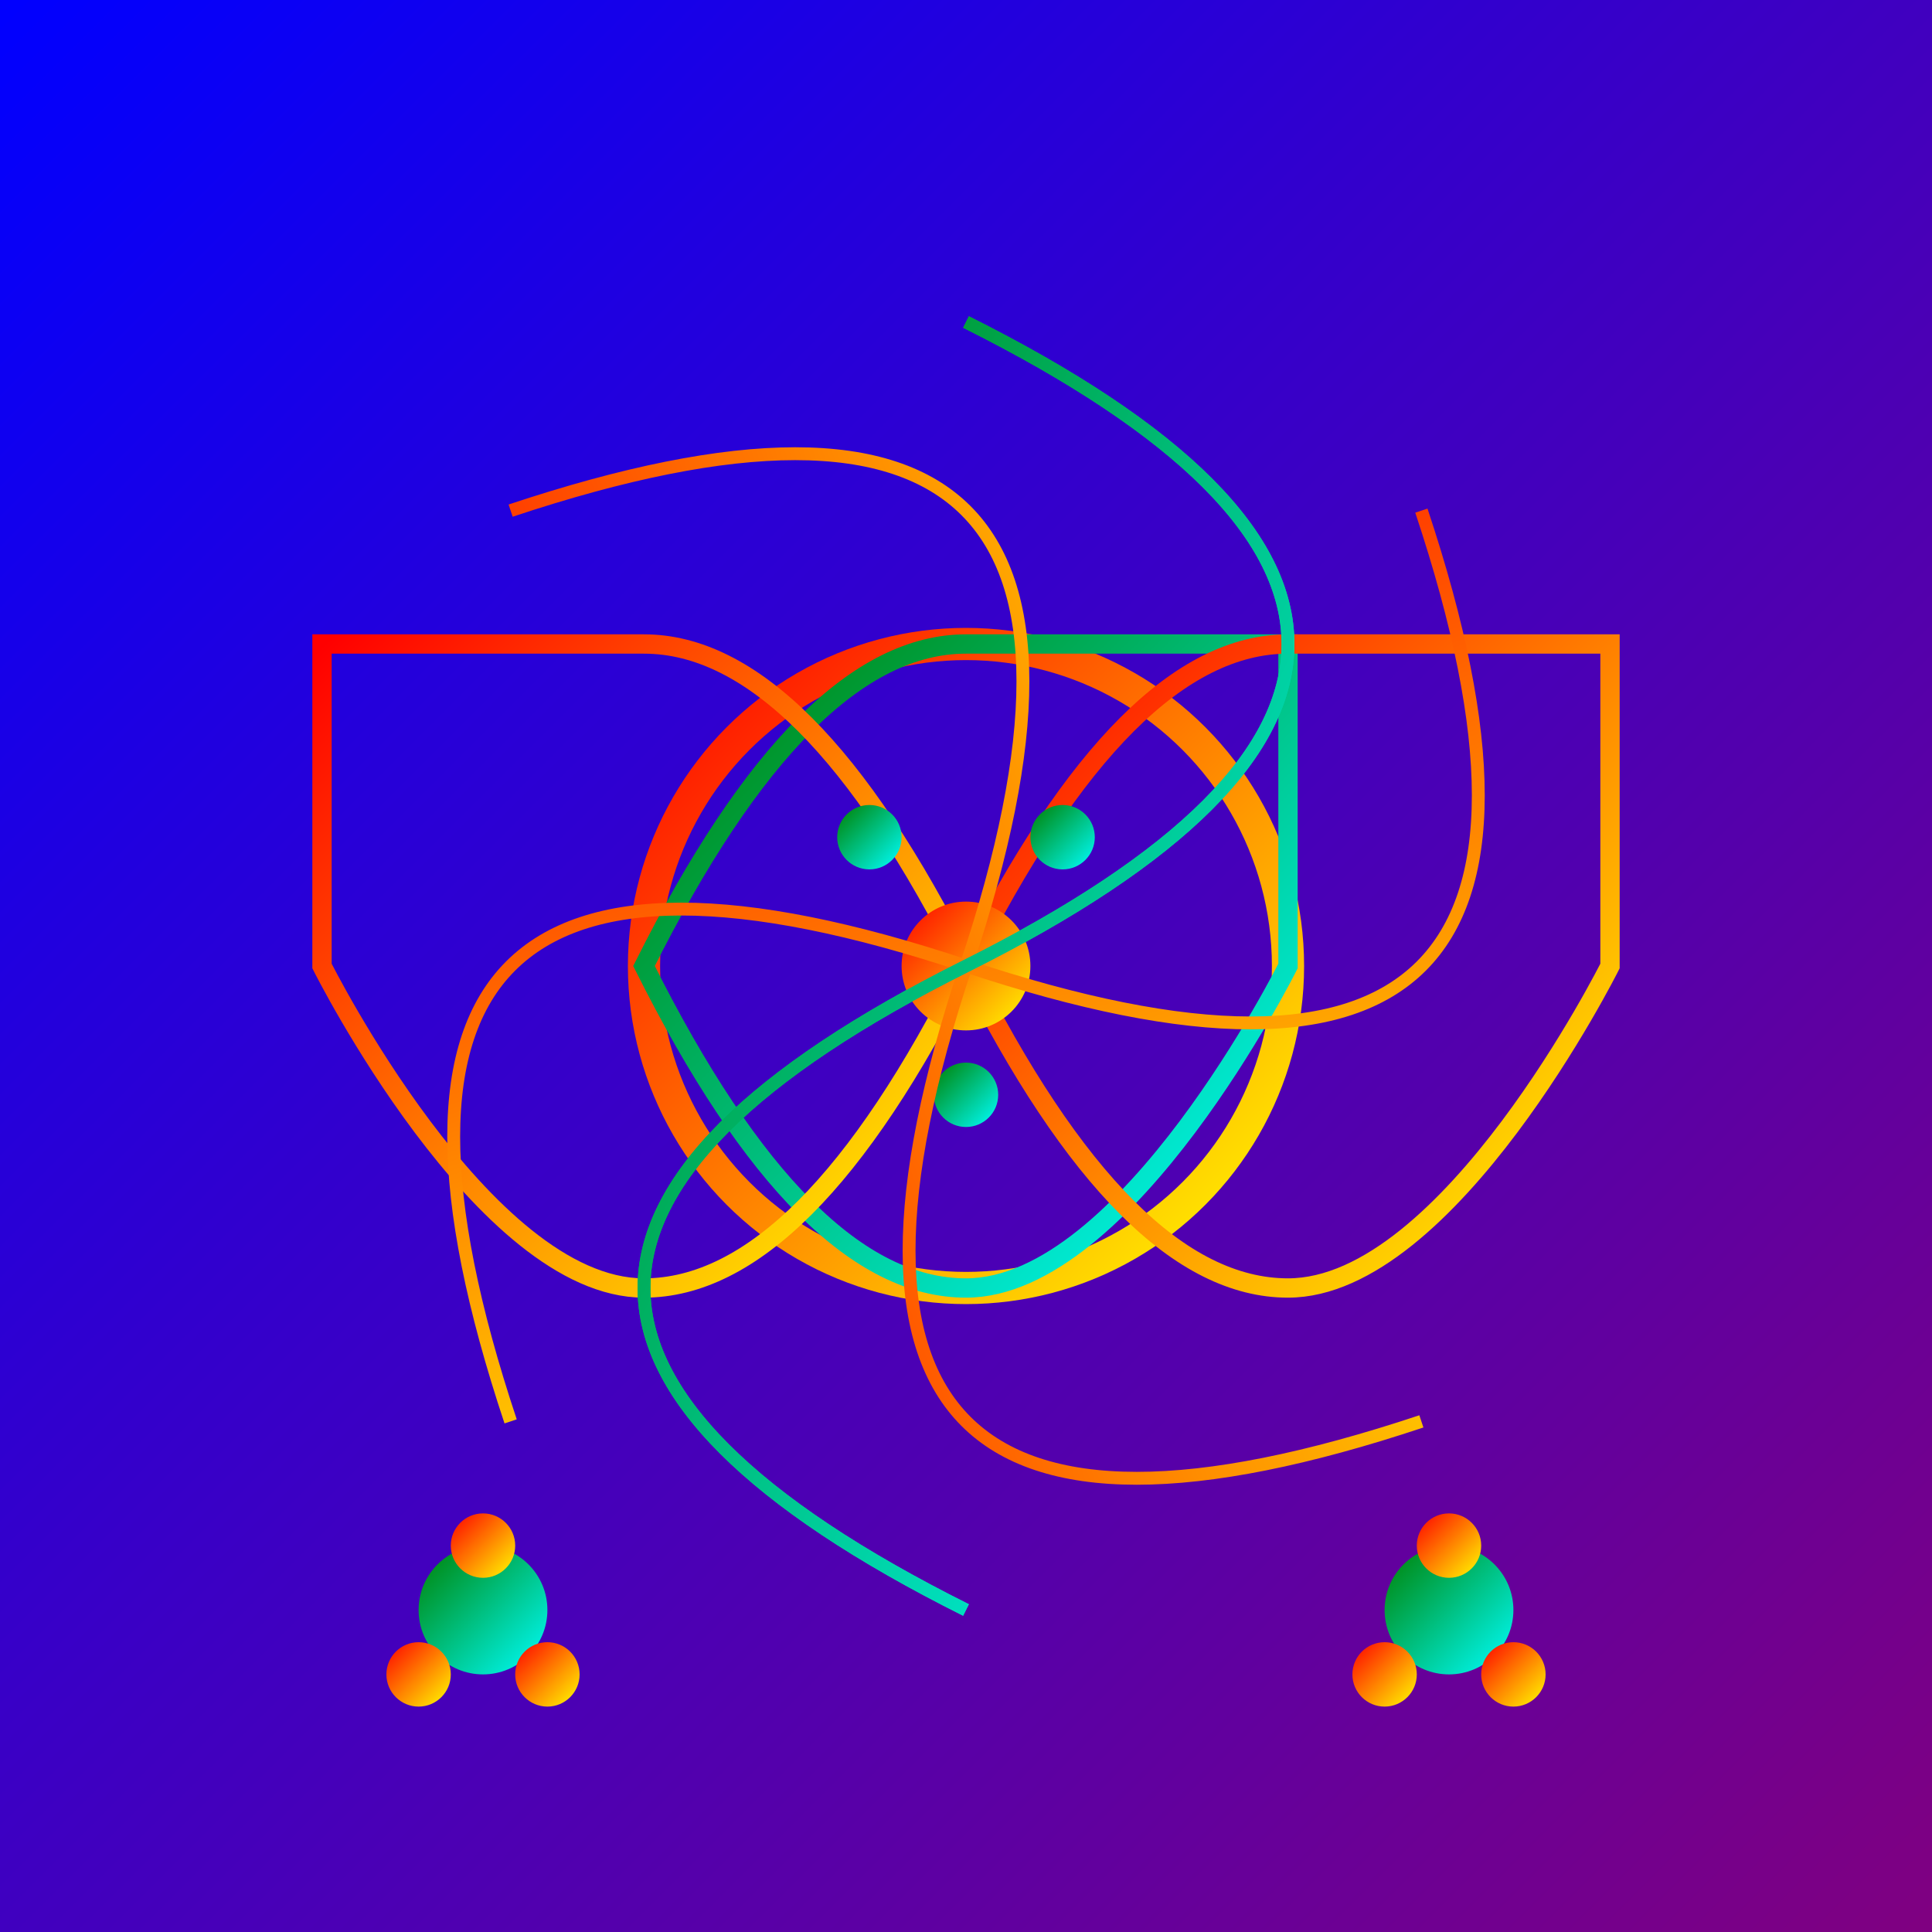 <svg width="300" height="300" viewBox="0 0 300 300" xmlns="http://www.w3.org/2000/svg">
  <rect x="0" y="0" width="300" height="300" fill="#333333" stroke="none"/>
  <defs>
    <linearGradient id="grad1" x1="0" y1="0" x2="1" y2="1">
      <stop offset="0%" stop-color="blue" />
      <stop offset="100%" stop-color="purple" />
    </linearGradient>
    <linearGradient id="grad2" x1="0" y1="0" x2="1" y2="1">
      <stop offset="0%" stop-color="red" />
      <stop offset="100%" stop-color="yellow" />
    </linearGradient>
    <linearGradient id="grad3" x1="0" y1="0" x2="1" y2="1">
      <stop offset="0%" stop-color="green" />
      <stop offset="100%" stop-color="cyan" />
    </linearGradient>
  </defs>
  <rect width="100%" height="100%" fill="url(#grad1)" />
  <g transform="translate(150 150)">
    <circle cx="0" cy="0" r="50" fill="none" stroke="url(#grad2)" stroke-width="5" />
    <path d="M-50,0 Q-25,50 0,50 C25,50 50,0 50,0 L50,-50 C50,-50 25,-50 0,-50 Q-25,-50 -50,0 Z" fill="none" stroke="url(#grad3)" stroke-width="3" />
    <g transform="translate(-50 0)">
      <path d="M50,0 Q25,50 0,50 C-25,50 -50,0 -50,0 L-50,-50 C-50,-50 -25,-50 0,-50 Q25,-50 50,0 Z" fill="none" stroke="url(#grad2)" stroke-width="3" />
    </g>
    <g transform="translate(50 0)">
      <path d="M-50,0 Q-25,50 0,50 C25,50 50,0 50,0 L50,-50 C50,-50 25,-50 0,-50 Q-25,-50 -50,0 Z" fill="none" stroke="url(#grad2)" stroke-width="3" />
    </g>
  </g>
  <g transform="translate(150 150)">
    <path d="M0,-100 Q50,-75 50,-50 Q50,-25 0,0 Q-50,25 -50,50 Q-50,75 0,100" stroke="url(#grad3)" stroke-width="2" fill="none" />
  </g>
  <g transform="translate(150 150)">
    <circle cx="0" cy="0" r="10" fill="url(#grad2)" />
    <circle cx="15" cy="-20" r="5" fill="url(#grad3)" />
    <circle cx="-15" cy="-20" r="5" fill="url(#grad3)" />
    <circle cx="0" cy="20" r="5" fill="url(#grad3)" />
  </g>
  <g transform="translate(150 150)">
    <g transform="rotate(45)">
      <path d="M0,-100 Q50,-75 50,-50 Q50,-25 0,0 Q-50,25 -50,50 Q-50,75 0,100" stroke="url(#grad2)" stroke-width="2" fill="none" />
    </g>
    <g transform="rotate(-45)">
      <path d="M0,-100 Q50,-75 50,-50 Q50,-25 0,0 Q-50,25 -50,50 Q-50,75 0,100" stroke="url(#grad2)" stroke-width="2" fill="none" />
    </g>
  </g>
  <g transform="translate(150 150)">
    <path d="M0,-100 Q50,-75 50,-50 Q50,-25 0,0 Q-50,25 -50,50 Q-50,75 0,100" stroke="url(#grad3)" stroke-width="2" fill="none" />
  </g>
  <g transform="translate(150 150)">
    <g transform="translate(-75 100)">
      <circle cx="0" cy="0" r="10" fill="url(#grad3)" />
      <circle cx="10" cy="10" r="5" fill="url(#grad2)" />
      <circle cx="-10" cy="10" r="5" fill="url(#grad2)" />
      <circle cx="0" cy="-10" r="5" fill="url(#grad2)" />
    </g>
    <g transform="translate(75 100)">
      <circle cx="0" cy="0" r="10" fill="url(#grad3)" />
      <circle cx="10" cy="10" r="5" fill="url(#grad2)" />
      <circle cx="-10" cy="10" r="5" fill="url(#grad2)" />
      <circle cx="0" cy="-10" r="5" fill="url(#grad2)" />
    </g>
  </g>
</svg>